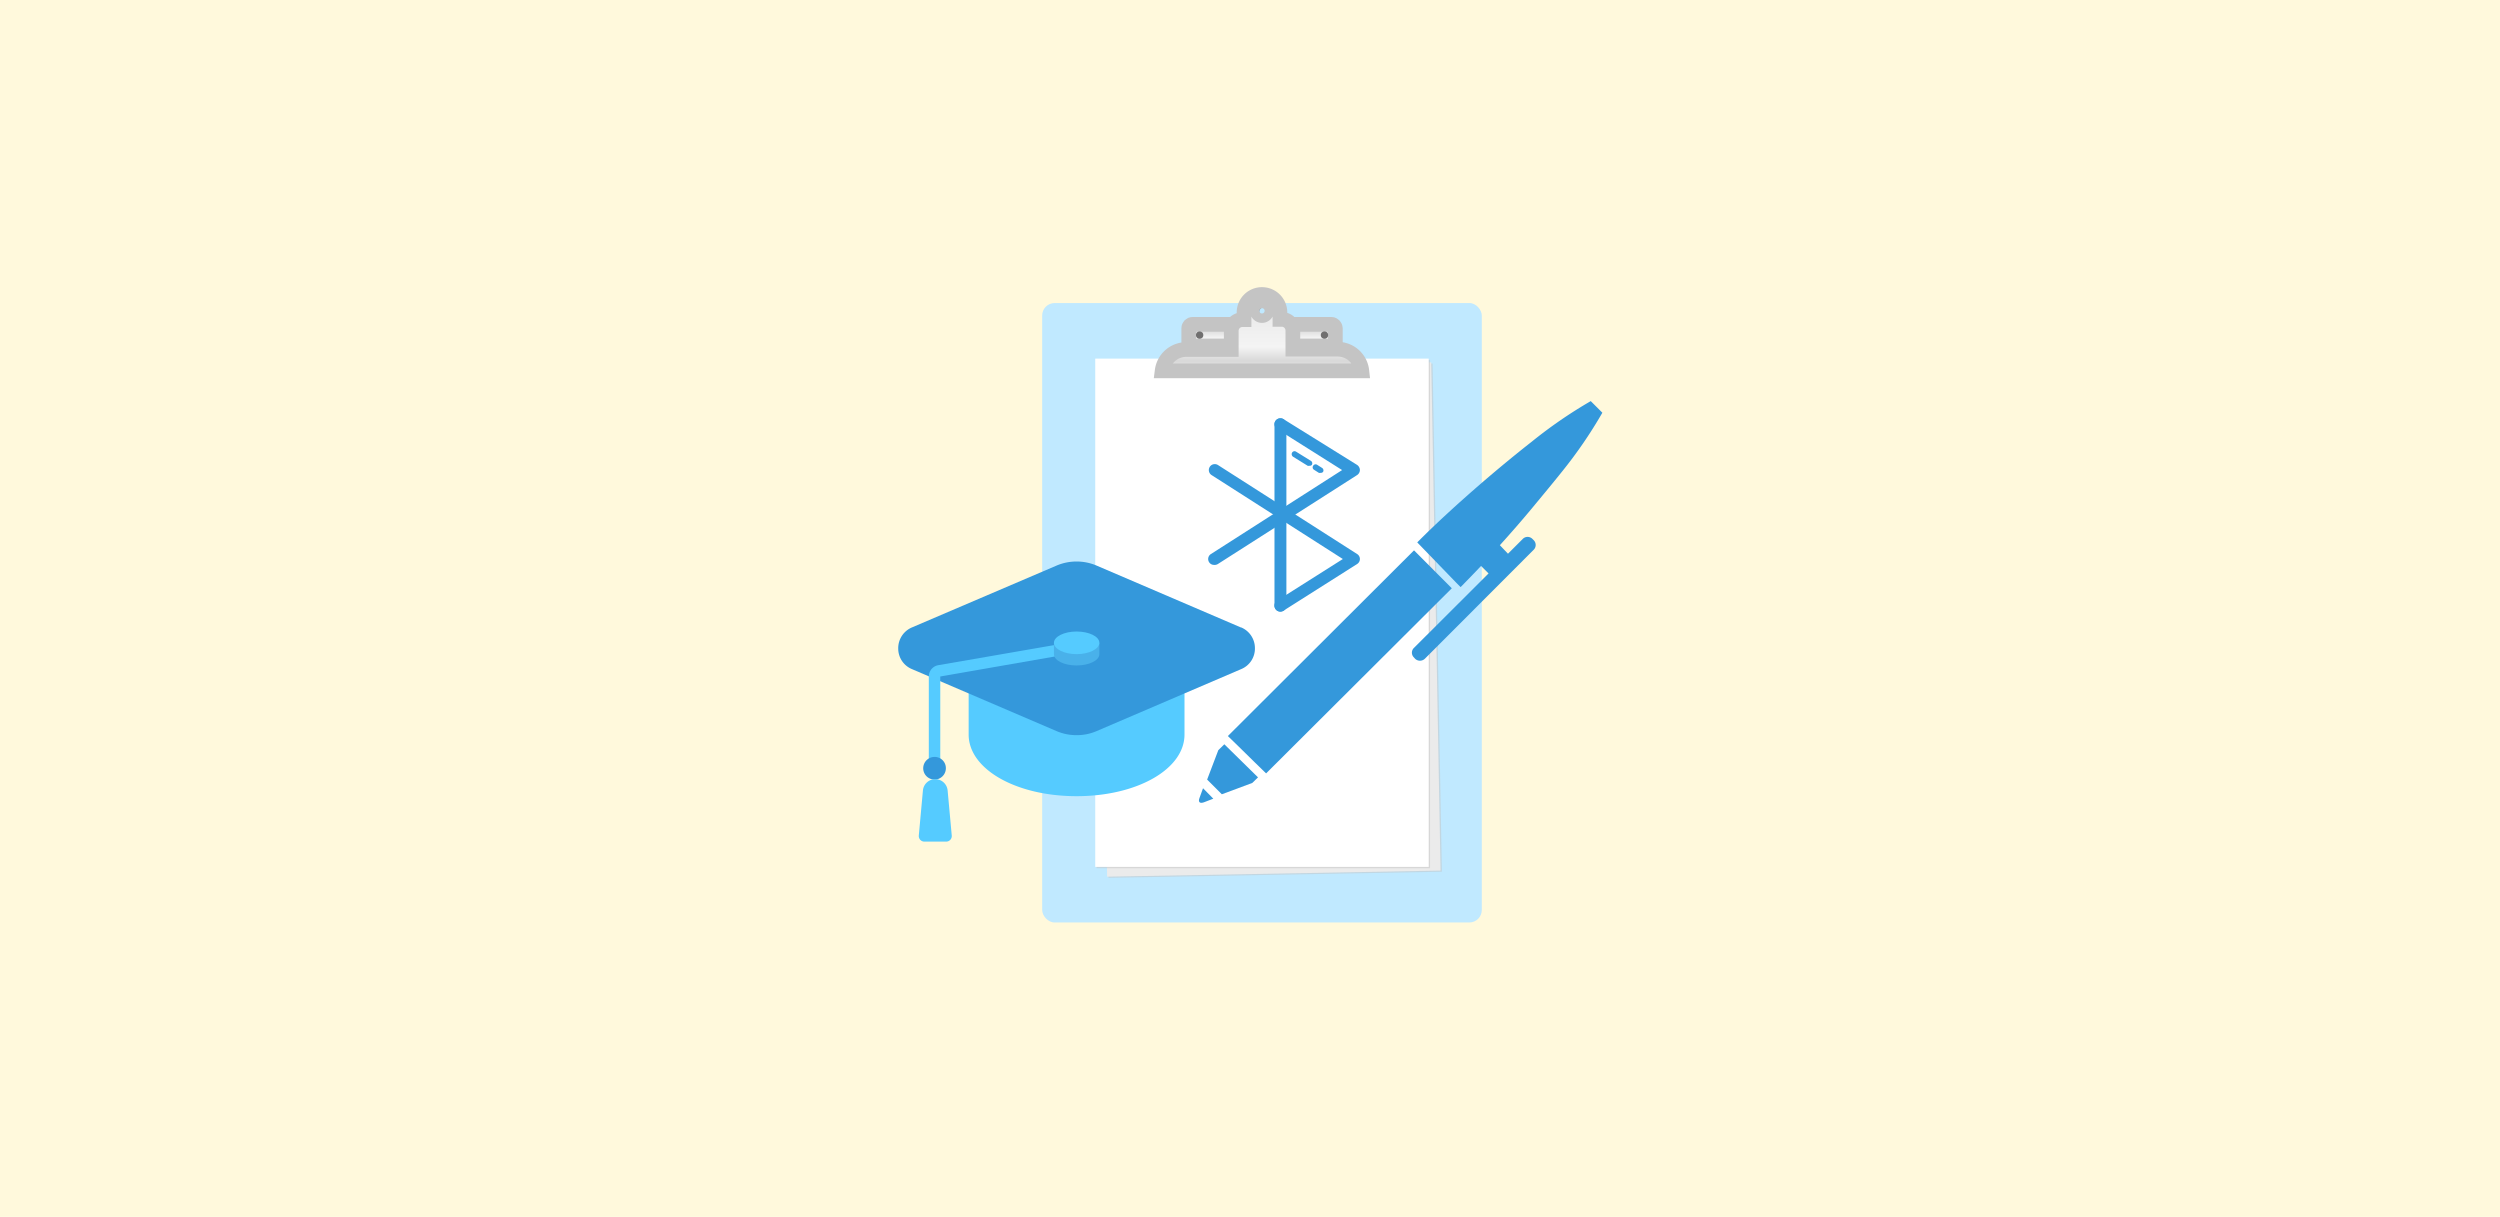 <svg xmlns="http://www.w3.org/2000/svg" xmlns:xlink="http://www.w3.org/1999/xlink" viewBox="0 0 170.03 82.76"><defs><style>.cls-1{fill:none;}.cls-2{isolation:isolate;}.cls-3{fill:#fff9dc;}.cls-4{fill:#c0e9ff;}.cls-5{fill:#c4c4c4;opacity:0.5;}.cls-10,.cls-5,.cls-8{mix-blend-mode:multiply;}.cls-6{fill:#ebebeb;}.cls-7{fill:#fff;}.cls-8{fill:#9b9b9a;}.cls-10,.cls-8{opacity:0.6;}.cls-11,.cls-9{stroke:#c4c4c4;stroke-miterlimit:10;}.cls-9{fill:url(#linear-gradient);}.cls-10,.cls-12{fill:#706f6f;}.cls-11{fill:url(#linear-gradient-2);}.cls-13{fill:#55cbff;}.cls-14{clip-path:url(#clip-path);}.cls-15{fill:#3498db;}.cls-16{fill:#49b1ea;}</style><linearGradient id="linear-gradient" x1="85.83" y1="21.91" x2="85.83" y2="24.05" gradientUnits="userSpaceOnUse"><stop offset="0" stop-color="#c4c4c4"/><stop offset="0.51" stop-color="#f4f4f4"/><stop offset="1" stop-color="#c4c4c4"/></linearGradient><linearGradient id="linear-gradient-2" x1="397.66" y1="360.57" x2="397.66" y2="366.2" gradientUnits="userSpaceOnUse"><stop offset="0" stop-color="#9b9b9a"/><stop offset="0.28" stop-color="#ebebeb"/><stop offset="0.67" stop-color="#f4f4f4"/><stop offset="0.84" stop-color="#d8d8d8"/><stop offset="1" stop-color="#f4f4f4"/></linearGradient><clipPath id="clip-path" transform="translate(-311.83 -340.75)"><rect class="cls-1" x="372.92" y="378.92" width="24.26" height="19.13"/></clipPath></defs><title>digital_pen_education _logo_bg</title><g class="cls-2"><g id="Layer_1" data-name="Layer 1"><rect class="cls-3" width="170.03" height="82.76"/><rect class="cls-4" x="70.88" y="20.61" width="29.9" height="42.13" rx="0.85" ry="0.85"/><rect class="cls-5" x="386.92" y="365.65" width="22.68" height="34.57" transform="translate(-318.8 -333.36) rotate(-1.05)"/><rect class="cls-6" x="386.83" y="365.57" width="22.68" height="34.57" transform="translate(-318.8 -333.36) rotate(-1.05)"/><rect class="cls-5" x="74.58" y="24.48" width="22.68" height="34.57"/><rect class="cls-7" x="74.49" y="24.39" width="22.68" height="34.57"/><rect class="cls-8" x="80.93" y="22.14" width="9.97" height="1.47" rx="0.26" ry="0.26"/><rect class="cls-9" x="80.85" y="22.06" width="9.97" height="1.47" rx="0.26" ry="0.26"/><path class="cls-10" d="M403,364.59h-3.05v-1.28a.76.76,0,0,0-.76-.76h-.12v-.48a1.22,1.22,0,0,0-2.44,0v.48h-.11a.76.76,0,0,0-.76.76v1.28h-3.05A1.66,1.66,0,0,0,391,366h13.58A1.65,1.65,0,0,0,403,364.59Zm-5.15-2.3a.32.32,0,1,1,0-.63.32.32,0,1,1,0,.63Z" transform="translate(-311.83 -340.75)"/><path class="cls-11" d="M402.81,364.5h-3.05v-1.27a.76.76,0,0,0-.76-.76h-.12V362a1.22,1.22,0,0,0-2.44,0v.49h-.11a.76.76,0,0,0-.76.76v1.27h-3.05a1.66,1.66,0,0,0-1.65,1.45h13.58A1.65,1.65,0,0,0,402.81,364.5Zm-5.15-2.29a.32.32,0,1,1,0-.64.32.32,0,1,1,0,.64Z" transform="translate(-311.83 -340.75)"/><circle class="cls-12" cx="81.59" cy="22.79" r="0.25"/><circle class="cls-12" cx="90.08" cy="22.79" r="0.25"/><path class="cls-13" d="M392,387.56H378.1a.38.38,0,0,0-.39.39v2.76c0,2.35,3.22,4.19,7.34,4.19s7.34-1.84,7.34-4.19V388a.38.38,0,0,0-.38-.39Zm0,0" transform="translate(-311.83 -340.75)"/><g class="cls-14"><path class="cls-15" d="M396.24,383.43l-9.82-4.21a3.48,3.48,0,0,0-2.74,0l-9.82,4.2a1.53,1.53,0,0,0-.94,1.42,1.51,1.51,0,0,0,.94,1.42l9.82,4.21a3.43,3.43,0,0,0,1.37.28,3.39,3.39,0,0,0,1.37-.28l9.82-4.21a1.51,1.51,0,0,0,.94-1.42,1.53,1.53,0,0,0-.94-1.42Zm0,0" transform="translate(-311.83 -340.75)"/></g><path class="cls-13" d="M375.39,393a.39.39,0,0,1-.39-.39v-5.85a.78.78,0,0,1,.65-.77l7.79-1.35a.39.39,0,0,1,.45.31.4.4,0,0,1-.32.45l-7.79,1.36v5.85a.39.39,0,0,1-.39.39Zm0,0" transform="translate(-311.83 -340.75)"/><path class="cls-15" d="M376.16,393a.77.77,0,1,1-.77-.77.76.76,0,0,1,.77.77Zm0,0" transform="translate(-311.83 -340.75)"/><path class="cls-16" d="M383.51,384.47v.77c0,.43.69.77,1.54.77s1.55-.34,1.55-.77v-.77Zm0,0" transform="translate(-311.83 -340.75)"/><path class="cls-13" d="M386.6,384.47c0,.42-.7.77-1.55.77s-1.54-.35-1.54-.77.69-.77,1.54-.77,1.55.34,1.55.77Zm0,0" transform="translate(-311.83 -340.75)"/><path class="cls-13" d="M374.6,394.51l-.28,3.06a.38.38,0,0,0,.38.42h1.48a.38.38,0,0,0,.38-.42l-.28-3.06a.85.85,0,0,0-.84-.77h0a.85.85,0,0,0-.84.77Zm0,0" transform="translate(-311.83 -340.75)"/><path class="cls-15" d="M398.91,382.35a.4.4,0,0,1-.4-.4V369.6a.4.4,0,0,1,.4-.4.41.41,0,0,1,.41.4V382A.41.41,0,0,1,398.91,382.35Z" transform="translate(-311.83 -340.75)"/><path class="cls-15" d="M394.4,379.17a.39.39,0,0,1-.34-.19.4.4,0,0,1,.13-.55l8.92-5.71-4.41-2.78a.39.39,0,0,1-.13-.55.41.41,0,0,1,.56-.13l5,3.11a.44.44,0,0,1,.19.34.42.42,0,0,1-.19.35l-9.47,6.05A.43.43,0,0,1,394.4,379.17Z" transform="translate(-311.83 -340.75)"/><path class="cls-15" d="M401.64,372.91a.2.2,0,0,1-.11,0l-.33-.21a.19.19,0,0,1-.06-.27.19.19,0,0,1,.27-.07l.33.21a.2.2,0,0,1,.07.28A.21.21,0,0,1,401.64,372.91Z" transform="translate(-311.83 -340.75)"/><path class="cls-15" d="M400.87,372.43a.19.19,0,0,1-.1,0l-1-.62a.21.21,0,0,1-.06-.28.19.19,0,0,1,.27-.06l1,.62a.2.2,0,0,1,.07.28A.21.21,0,0,1,400.87,372.43Z" transform="translate(-311.83 -340.75)"/><path class="cls-15" d="M398.91,382.34a.38.38,0,0,1-.34-.19.39.39,0,0,1,.12-.55l4.47-2.83-8.93-5.71a.4.4,0,1,1,.44-.68l9.46,6.05a.4.4,0,0,1,0,.68l-5,3.17A.46.46,0,0,1,398.91,382.34Z" transform="translate(-311.83 -340.75)"/><path class="cls-15" d="M397.19,392.62l.75.73,12.63-12.59L408,378.18l-12.66,12.63.76.74Zm0,0" transform="translate(-311.83 -340.75)"/><path class="cls-15" d="M393.7,395.32l.65-.25-.7-.71-.24.66c-.1.26,0,.4.29.3Zm0,0" transform="translate(-311.83 -340.75)"/><path class="cls-15" d="M397,394l.39-.38-2.29-2.25-.41.4-.76,2,1,1Zm0,0" transform="translate(-311.83 -340.75)"/><path class="cls-15" d="M410.91,380.42l.26.26c.44-.45.91-.93,1.39-1.44l.51.51L408,384.81a.45.45,0,0,0,0,.66l.07.08a.48.48,0,0,0,.67,0l7.39-7.4a.46.46,0,0,0,0-.67l-.07-.07a.46.46,0,0,0-.67,0l-1,1L414,378l-.16-.17c.75-.83,1.51-1.7,2.23-2.57s1.37-1.65,2-2.44a30.89,30.89,0,0,0,2.74-4l-.79-.79a31.45,31.45,0,0,0-4,2.75c-1.11.87-2.3,1.85-3.47,2.86-1.56,1.35-3.08,2.74-4.33,4Zm0,0" transform="translate(-311.83 -340.75)"/></g></g></svg>